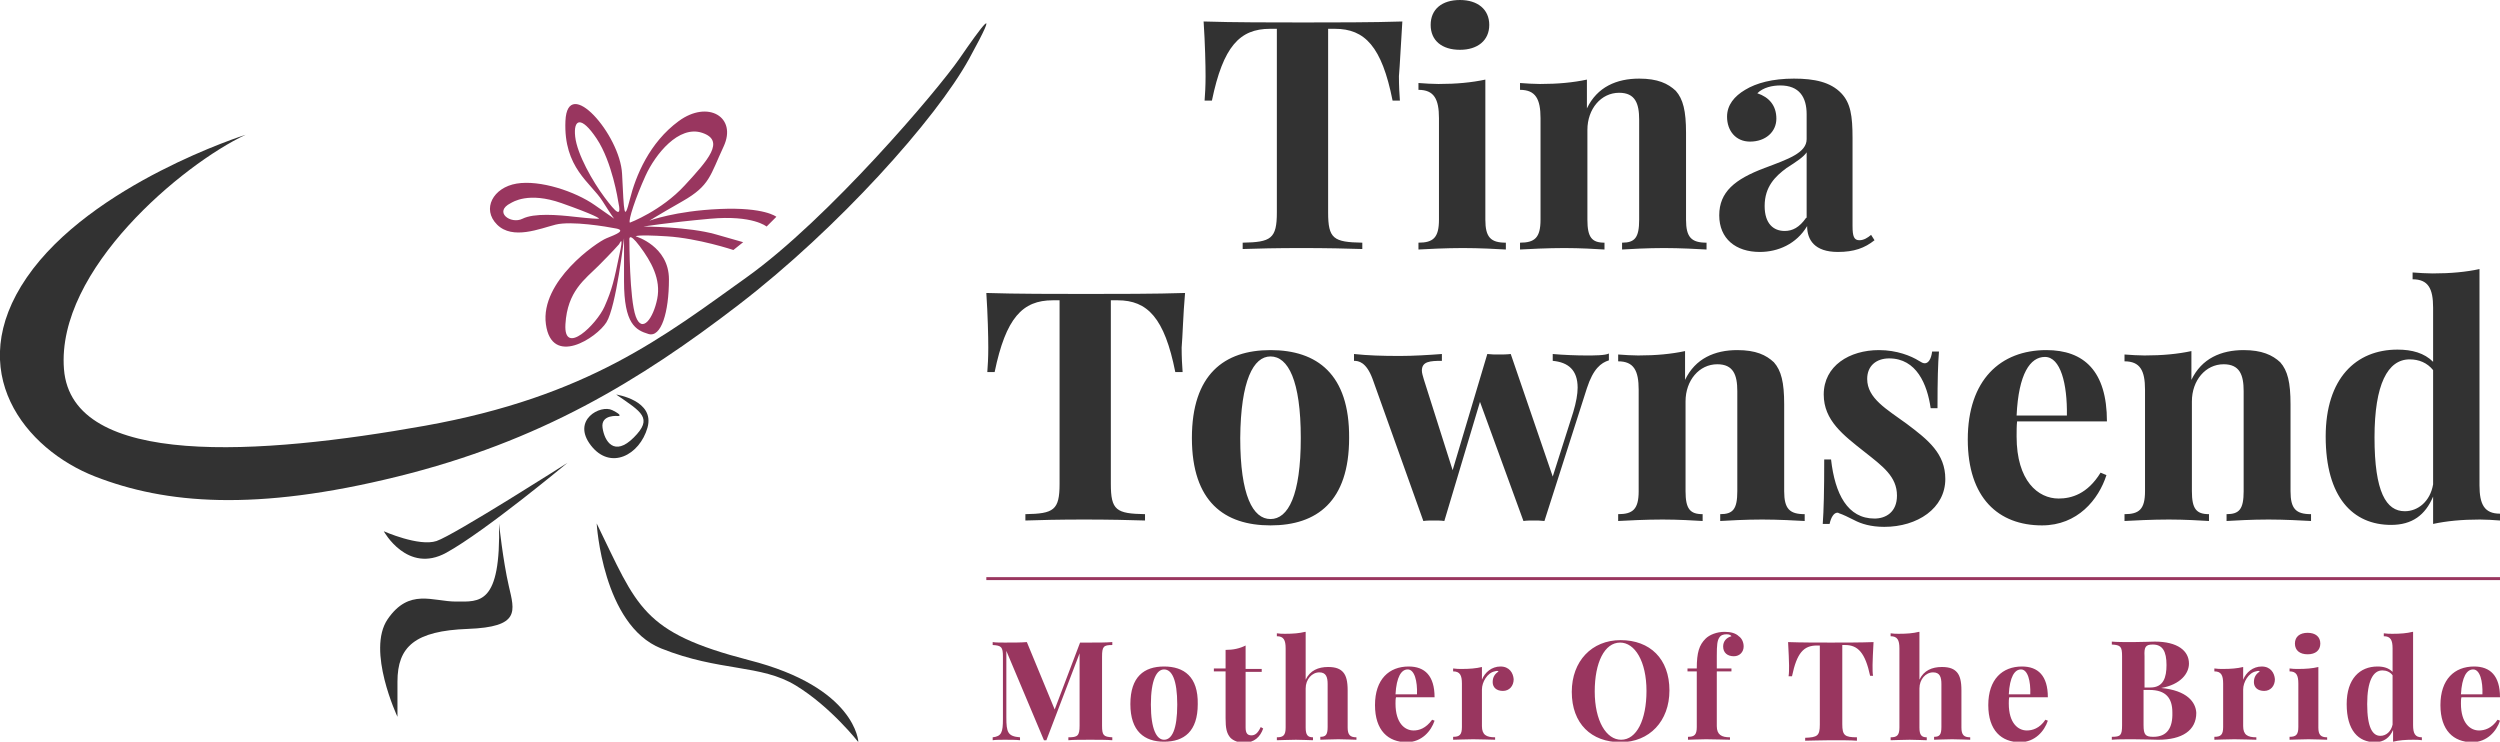 <?xml version="1.0" encoding="utf-8"?>
<!-- Generator: Adobe Illustrator 18.0.0, SVG Export Plug-In . SVG Version: 6.00 Build 0)  -->
<!DOCTYPE svg PUBLIC "-//W3C//DTD SVG 1.1//EN" "http://www.w3.org/Graphics/SVG/1.1/DTD/svg11.dtd">
<svg version="1.1" id="Layer_1" xmlns="http://www.w3.org/2000/svg" xmlns:xlink="http://www.w3.org/1999/xlink" x="0px" y="0px"
	 viewBox="0 0 512 151.9" enable-background="new 0 0 512 151.9" xml:space="preserve">
<g>
	<defs>
		<rect id="SVGID_1_" y="0" width="512" height="151.9"/>
	</defs>
	<clipPath id="SVGID_2_">
		<use xlink:href="#SVGID_1_"  overflow="visible"/>
	</clipPath>
	<path clip-path="url(#SVGID_2_)" fill="#323232" d="M50.3,27.6c0,0-31.6,10-44.8,29.2C-7.7,76,5.1,92,19.5,97.6
		c14.4,5.6,32.8,7.2,61.9,0c29.2-7.2,49.6-19.6,69.9-35.2s40.4-38,47.2-50.4c6.8-12.4,2.4-6.4-2,0c-4.4,6.4-26.8,32.8-43.6,44.8
		c-16.8,12-32.4,24.4-65.9,30.4c-33.6,6-72.3,8.8-73.9-11.6C11.5,55.2,37.5,33.6,50.3,27.6"/>
	<path clip-path="url(#SVGID_2_)" fill="#323232" d="M78.6,108.8c0,0,4.8,8.8,12.8,4.4c8-4.4,24.8-18.4,24.8-18.4
		s-23.2,14.8-26.8,16C85.8,112,78.6,108.8,78.6,108.8"/>
	<path clip-path="url(#SVGID_2_)" fill="#323232" d="M102.2,107.2c0,0,0.8,7.6,2,12.8c1.2,5.2,2.4,8.4-8.4,8.8
		c-10.8,0.4-14.4,3.6-14.4,10.8v7.2c0,0-6.4-13.6-2-20c4.4-6.4,9.2-3.6,14-3.6C98.2,123.2,102.6,124,102.2,107.2"/>
	<path clip-path="url(#SVGID_2_)" fill="#323232" d="M122.2,107.2c0,0,1.2,20.8,13.2,25.6c12,4.8,20.4,3.2,27.6,7.6
		c7.2,4.4,12.8,11.6,12.8,11.6s-0.4-11.2-22.4-16.8C131.4,129.5,130.6,124.4,122.2,107.2"/>
	<path clip-path="url(#SVGID_2_)" fill="#323232" d="M126.2,80.8c0,0,8,1.2,6.4,6.8c-1.6,5.6-7.6,8.8-11.6,3.6c-4-5.2,2-8.4,4.4-7.2
		c2.4,1.2,1.2,1.2,1.2,1.2s-3.6-0.4-3.2,2.4c0.4,2.8,2.4,6,6.4,2C133.8,85.6,131.4,84.4,126.2,80.8"/>
	<path clip-path="url(#SVGID_2_)" fill="#99365F" d="M129,45.6c-0.4-0.4,1.2-5.2,3.2-9.6c2-4.4,6.8-10.4,11.6-8.8
		c4.8,1.6,1.2,5.6-3.6,10.8S129,45.6,129,45.6 M131,50.4c2.4,3.2,4.4,6.8,3.6,10.8c-0.8,4-3.1,7.2-4.4,3.6
		c-1.3-3.6-1.3-15.6-1.3-15.6S128.6,47.2,131,50.4 M126.8,52.4c-1,4.8-1.4,6.8-3,10.4c-1.6,3.6-8.4,10.3-8,3.6c0.4-6.8,4-9.2,6.8-12
		c2.8-2.8,4.2-4.4,4.2-4.4S127.9,47.6,126.8,52.4 M123.8,40.4c-2.4-3.2-5.6-8.8-6-12.4c-0.4-3.6,1.2-4.4,4.4,0.4
		c3.2,4.8,4.4,12.8,4.4,12.8C127.4,44.8,126.2,43.6,123.8,40.4 M122.6,44.8c-0.4,0-1.3,0-4.9-0.4c-3.5-0.4-8.3-0.8-10.7,0.4
		c-2.4,1.2-6-1.4-2.4-3.2c0.4-0.2,3.6-2.4,10.4,0C121.8,44,123,44.8,122.6,44.8 M147.4,42.8c-9.2,0.4-14.4,2.4-14.4,2.4
		s1.2-0.8,6.8-4c5.6-3.2,5.6-5.2,8.4-11.2c2.8-6-3.2-9.6-9.2-5.2c-6,4.4-8.8,11.2-10,16c-1.2,4.8-1.2,2.8-1.6-5.2
		c-0.4-8-11.2-20.4-11.6-10.8c-0.4,9.6,5.2,12.6,7.6,16.4c1.9,3,2.3,3.5,2.4,3.6c0,0,0,0,0,0s0,0,0,0c-0.1-0.1-0.6-0.4-4-2.8
		c-4-2.8-11.2-5.2-16-4.4c-4.8,0.8-7.2,5.2-4,8.4c3.2,3.2,8.8,0.8,12,0c3.2-0.8,10.4,0.4,12.4,0.8c2,0.4,0,1.2-2,2
		c-2,0.8-13.6,8.8-12.4,17.6c1.2,8.8,10.4,2.8,12.4-0.4c2-3.2,3.6-17.2,3.6-17.2v8.8c0,8.8,2.4,10,5,10.8c2.6,0.8,4.2-4.4,4.2-11.2
		s-6.8-8.8-6.8-8.8s0-0.4,6.4,0c6.4,0.4,13.6,2.8,13.6,2.8l2-1.6l-5.6-1.6c-5.6-1.6-14.8-1.6-14.8-1.6s4.8-0.8,13.6-1.6
		c8.8-0.8,11.6,1.6,11.6,1.6l2-2C159,44.4,156.6,42.4,147.4,42.8"/>
	<path clip-path="url(#SVGID_2_)" fill="#323232" d="M492.5,104.7c-3.8,0-6.2-3.9-6.2-15.1c0-10.9,2.7-16,7.2-16
		c1.9,0,3.6,0.7,4.8,2.2v23.4C497.7,102.7,495.2,104.7,492.5,104.7 M507.8,55.1c-2.7,0.6-5.9,0.9-9.6,0.9c-1.3,0-2.7-0.1-4.1-0.2
		v1.4c3.2,0,4.2,1.9,4.2,5.8v11.1c-1.8-1.8-4.3-2.5-7.3-2.5c-8.5,0-14.7,5.9-14.7,17.8c0,12.5,5.6,18.1,13.4,18.1c4.3,0,7-2,8.6-5.8
		v5.6c2.8-0.6,5.9-0.9,9.6-0.9c1.3,0,2.7,0.1,4.1,0.2v-1.4c-3.2,0-4.2-1.9-4.2-5.8V55.1z M459.5,71.7c-4.6,0-8.6,1.7-10.7,6.1v-5.9
		c-2.8,0.6-5.9,0.9-9.6,0.9c-1.3,0-2.7-0.1-4.1-0.2v1.4c3.2,0,4.2,1.9,4.2,5.8v20.8c0,3.7-1.2,4.7-4.2,4.7v1.4
		c1.7-0.1,5.7-0.3,9.1-0.3c3.2,0,6.6,0.2,8.2,0.3v-1.4c-2.6,0-3.5-1.1-3.5-4.7V82.2c0-4.3,2.8-7.6,6.5-7.6c3.3,0,4.1,2.2,4.1,5.5
		v20.5c0,3.7-0.9,4.7-3.5,4.7v1.4c1.6-0.1,5.2-0.3,8.6-0.3c3.2,0,7,0.2,8.7,0.3v-1.4c-3.1,0-4.2-1.1-4.2-4.7V82.8
		c0-4.5-0.6-6.9-2.1-8.6C465.4,72.7,463.2,71.7,459.5,71.7 M418.8,73.1c3.2,0,4.6,5.5,4.5,12h-10.3
		C413.4,76.5,415.8,73.1,418.8,73.1 M421.6,102.1c-4.2,0-8.6-3.6-8.6-12.7c0-1.1,0-2.2,0.1-3.1h18.4c0-10.3-4.7-14.6-12.4-14.6
		c-9.4,0-16.1,6.1-16.1,18.3c0,12,6.3,17.6,15.2,17.6c7.3,0,11.6-5.3,13.2-10.3l-1.2-0.5C427.5,101.2,424.2,102.1,421.6,102.1
		 M384.8,71.7c-6,0-11.3,3.2-11.3,9.1c0,5.3,4,8.3,8.3,11.7c3.8,3,6.7,5.1,6.7,9c0,3.4-2.3,4.7-4.6,4.7c-5.5,0-8.1-5-8.9-12.1h-1.4
		c0,6.7-0.1,10.3-0.3,13.2h1.4c0.3-1.4,0.9-2.3,1.6-2.3c0.1,0,0.2,0,0.3,0.1c0.9,0.3,1.9,0.8,3.1,1.4c1.5,0.8,3.5,1.4,6.2,1.4
		c6.8,0,12.5-3.8,12.5-9.8c0-5.2-3.5-8-7.9-11.3c-4.1-3-8.1-5.2-8.1-9.2c0-2.7,1.9-4.2,4.5-4.2c5.6,0,7.8,5.3,8.5,10.2h1.4
		c0-5.9,0.1-9.1,0.3-11.6h-1.4c-0.2,1.6-0.8,2.4-1.5,2.4c-0.4,0-0.7-0.2-1.2-0.5C391.4,72.9,388.5,71.7,384.8,71.7 M355.8,71.7
		c-4.6,0-8.6,1.7-10.7,6.1v-5.9c-2.8,0.6-5.9,0.9-9.6,0.9c-1.3,0-2.7-0.1-4.1-0.2v1.4c3.2,0,4.2,1.9,4.2,5.8v20.8
		c0,3.7-1.2,4.7-4.2,4.7v1.4c1.7-0.1,5.7-0.3,9.1-0.3c3.2,0,6.6,0.2,8.2,0.3v-1.4c-2.6,0-3.5-1.1-3.5-4.7V82.2
		c0-4.3,2.8-7.6,6.5-7.6c3.3,0,4.1,2.2,4.1,5.5v20.5c0,3.7-0.9,4.7-3.5,4.7v1.4c1.6-0.1,5.2-0.3,8.6-0.3c3.2,0,7,0.2,8.7,0.3v-1.4
		c-3.1,0-4.2-1.1-4.2-4.7V82.8c0-4.5-0.6-6.9-2.1-8.6C361.7,72.7,359.6,71.7,355.8,71.7 M324.8,72.8c-1.8,0-4.7-0.1-6.8-0.3v1.4
		c3.2,0.3,5.1,1.9,5.1,5.5c0,1.3-0.3,3-0.9,5l-4.2,13.2l-8.6-25.1c-0.8,0.1-1.7,0.1-2.5,0.1c-0.8,0-1.5,0-2.3-0.1h0l-7.1,23.8
		l-5.9-18.6c-0.2-0.7-0.4-1.3-0.4-1.8c0-1.9,1.7-2,4.1-2v-1.4c-2.6,0.2-5.9,0.4-8.6,0.4c-3.7,0-6.6-0.1-9.4-0.4v1.4
		c0.9,0,2.5,0.2,3.8,3.7l10.4,29.1c0.7-0.1,1.4-0.1,2.2-0.1c0.7,0,1.4,0,2.1,0.1l7.3-24.4l8.9,24.4c0.7-0.1,1.4-0.1,2.1-0.1
		c0.7,0,1.4,0,2.2,0.1l8.7-27.2c1.3-4,2.9-5.2,4.5-5.7v-1.4C328.7,72.8,326.6,72.8,324.8,72.8 M260.2,73c3.6,0,6.2,4.9,6.2,16.7
		c0,11.8-2.6,16.6-6.2,16.6c-3.6,0-6.2-4.8-6.2-16.6C254.1,77.9,256.7,73,260.2,73 M260.2,71.7c-9.5,0-16.1,5-16.1,18
		c0,13.1,6.7,17.9,16.1,17.9c9.5,0,16.1-4.9,16.1-17.9C276.4,76.6,269.7,71.7,260.2,71.7 M242.7,60c-5.9,0.2-14.4,0.2-20.3,0.2
		c-5.9,0-14.4,0-20.4-0.2c0.3,4.5,0.4,9,0.4,11.2c0,2-0.1,3.8-0.2,5h1.5c2.3-11.1,5.7-14.7,11.9-14.7h1.4v37.6c0,5.4-1.2,6.1-7,6.2
		v1.3c2.6-0.1,7.2-0.2,12-0.2c4.9,0,9.7,0.1,12.5,0.2v-1.3c-5.9-0.1-7-0.8-7-6.2V61.5h1.4c6.1,0,9.6,3.6,11.8,14.7h1.5
		c-0.1-1.2-0.2-3.1-0.2-5C242.2,69,242.3,64.5,242.7,60"/>
	<path clip-path="url(#SVGID_2_)" fill="#323232" d="M369.9,44.6c-1.4,2-2.8,2.7-4.4,2.7c-2.3,0-4.1-1.5-4.1-5.1
		c0-4,2.2-6.1,4.5-7.8c2.2-1.4,3.5-2.3,4.1-3.2V44.6z M367.4,16.1c-4.4,0-7.7,0.9-10,2.3c-2.2,1.3-3.7,3.1-3.7,5.5
		c0,2.9,1.8,5.1,4.7,5.1c3.2,0,5.4-2,5.4-4.7c0-2.7-1.5-4.4-3.9-5.2c1.2-1.2,3.1-1.6,4.7-1.6c3.9,0,5.4,2.4,5.4,5.9v5.1
		c0,2.8-3.8,4.1-8.6,5.9c-6.1,2.3-9.3,4.9-9.3,9.7c0,4.8,3.4,7.5,8.3,7.5c3.7,0,7.5-1.6,9.7-5.3c0,2.8,1.5,5.3,6.3,5.3
		c3.3,0,5.5-0.8,7.5-2.4l-0.7-1.1c-0.7,0.6-1.5,1.1-2.4,1.1c-1.1,0-1.4-0.8-1.4-2.9V28.3c0-4.6-0.4-7.2-2.3-9.2
		C374.9,16.8,371.6,16.1,367.4,16.1 M335.7,16.1c-4.6,0-8.6,1.7-10.7,6.1v-5.9c-2.8,0.6-5.9,0.9-9.6,0.9c-1.3,0-2.7-0.1-4.1-0.2v1.4
		c3.2,0,4.2,1.9,4.2,5.8V45c0,3.7-1.2,4.7-4.2,4.7v1.4c1.7-0.1,5.7-0.3,9.1-0.3c3.2,0,6.6,0.2,8.2,0.3v-1.4c-2.6,0-3.5-1.1-3.5-4.7
		V26.6c0-4.3,2.8-7.6,6.5-7.6c3.3,0,4.1,2.2,4.1,5.5V45c0,3.7-0.9,4.7-3.5,4.7v1.4c1.6-0.1,5.2-0.3,8.6-0.3c3.2,0,7,0.2,8.7,0.3
		v-1.4c-3.1,0-4.2-1.1-4.2-4.7V27.2c0-4.5-0.6-6.9-2.1-8.6C341.6,17.1,339.5,16.1,335.7,16.1 M304.2,16.3c-2.8,0.6-5.9,0.9-9.6,0.9
		c-1.3,0-2.7-0.1-4.1-0.2v1.4c3.2,0,4.2,1.9,4.2,5.8V45c0,3.7-1.2,4.7-4.2,4.7v1.4c1.7-0.1,5.7-0.3,9.1-0.3c3.4,0,7.1,0.2,8.8,0.3
		v-1.4c-3.1,0-4.2-1.1-4.2-4.7V16.3z M299,0c-3.7,0-6,1.9-6,5.1c0,3.2,2.3,5.1,6,5.1c3.6,0,6-1.9,6-5.1C305,1.9,302.6,0,299,0
		 M287.2,4.4c-5.9,0.2-14.4,0.2-20.3,0.2c-5.9,0-14.4,0-20.4-0.2c0.3,4.5,0.4,9,0.4,11.2c0,2-0.1,3.8-0.2,5h1.5
		c2.3-11.1,5.7-14.7,11.9-14.7h1.4v37.6c0,5.4-1.2,6.1-7,6.2v1.3c2.6-0.1,7.2-0.2,12-0.2c4.9,0,9.7,0.1,12.5,0.2v-1.3
		c-5.9-0.1-7-0.8-7-6.2V5.9h1.4c6.1,0,9.6,3.6,11.8,14.7h1.5c-0.1-1.2-0.2-3.1-0.2-5C286.7,13.4,286.9,8.9,287.2,4.4"/>
	<line clip-path="url(#SVGID_2_)" fill="none" stroke="#99365F" stroke-width="0.605" x1="202" y1="118.5" x2="512" y2="118.5"/>
	<path clip-path="url(#SVGID_2_)" fill="#99365F" d="M506.5,137.1c1.4,0,2,2.4,1.9,5.1H504C504.2,138.6,505.2,137.1,506.5,137.1
		 M507.7,149.6c-1.8,0-3.7-1.5-3.7-5.5c0-0.5,0-0.9,0.1-1.3h7.9c0-4.4-2-6.3-5.3-6.3c-4,0-6.9,2.6-6.9,7.9c0,5.2,2.7,7.6,6.5,7.6
		c3.1,0,5-2.3,5.7-4.4l-0.5-0.2C510.3,149.2,508.8,149.6,507.7,149.6 M487.5,150.7c-1.6,0-2.7-1.7-2.7-6.5c0-4.7,1.2-6.9,3.1-6.9
		c0.8,0,1.6,0.3,2.1,1v10.1C489.7,149.8,488.7,150.7,487.5,150.7 M494.1,129.4c-1.2,0.3-2.5,0.4-4.1,0.4c-0.6,0-1.2,0-1.8-0.1v0.6
		c1.4,0,1.8,0.8,1.8,2.5v4.8c-0.8-0.8-1.8-1.1-3.1-1.1c-3.6,0-6.3,2.5-6.3,7.7c0,5.4,2.4,7.8,5.8,7.8c1.8,0,3-0.9,3.7-2.5v2.4
		c1.2-0.3,2.6-0.4,4.1-0.4c0.6,0,1.2,0,1.8,0.1v-0.6c-1.4,0-1.8-0.8-1.8-2.5V129.4z M474.8,136.6c-1.2,0.3-2.6,0.4-4.1,0.4
		c-0.6,0-1.2,0-1.8-0.1v0.6c1.4,0,1.8,0.8,1.8,2.5v8.9c0,1.6-0.5,2-1.8,2v0.6c0.7,0,2.5-0.1,3.9-0.1c1.5,0,3.1,0.1,3.8,0.1V151
		c-1.3,0-1.8-0.5-1.8-2V136.6z M472.6,129.6c-1.6,0-2.6,0.8-2.6,2.2c0,1.4,1,2.2,2.6,2.2c1.6,0,2.6-0.8,2.6-2.2
		C475.2,130.4,474.2,129.6,472.6,129.6 M463.2,136.5c-1.8,0-3.2,1.2-3.8,2.7v-2.6c-1.2,0.3-2.6,0.4-4.1,0.4c-0.6,0-1.2,0-1.8-0.1
		v0.6c1.4,0,1.8,0.8,1.8,2.5v8.9c0,1.6-0.5,2-1.8,2v0.6c0.8,0,2.5-0.1,4.1-0.1c1.8,0,3.6,0.1,4.5,0.1V151c-1.8,0-2.7-0.5-2.7-2.3
		v-7.5c0-1.5,1.1-3.4,2.6-3.7c0.1,0,0.3-0.1,0.4-0.1c0.1,0,0.3,0,0.4,0.1c-0.7,0.5-1.2,1.1-1.2,2.2c0,1.1,0.8,1.8,2.1,1.8
		s2.2-1,2.2-2.4C465.8,137.8,465,136.5,463.2,136.5 M441,150.9c-1.6,0-2-0.4-2-2.4v-7.2h1.2c3.4,0,4.7,1.7,4.7,4.6
		C445,149.1,443.8,150.9,441,150.9 M440.9,132c2,0,2.8,1.4,2.8,4.2c0,2.5-0.6,4.6-3.3,4.6h-1.2v-6.4
		C439.1,132.5,439.4,132,440.9,132 M442.6,140.9c4-0.7,5.7-3,5.7-5c0-2.6-2.3-4.5-7-4.5c-0.7,0-2.6,0.1-4.5,0.1
		c-1.6,0-3.3,0-4.3-0.1v0.6c1.8,0.1,2.1,0.4,2.1,2.4v14.1c0,2.1-0.3,2.4-2.1,2.4v0.6c1-0.1,2.7-0.1,4.4-0.1c2.4,0,4.2,0.1,5.1,0.1
		c4.9,0,7.8-1.9,7.8-5.5C449.7,143.8,447.9,141.4,442.6,140.9L442.6,140.9z M413.9,137.1c1.4,0,2,2.4,1.9,5.1h-4.4
		C411.6,138.6,412.6,137.1,413.9,137.1 M415.1,149.6c-1.8,0-3.7-1.5-3.7-5.5c0-0.5,0-0.9,0.1-1.3h7.9c0-4.4-2-6.3-5.3-6.3
		c-4,0-6.9,2.6-6.9,7.9c0,5.2,2.7,7.6,6.5,7.6c3.1,0,5-2.3,5.7-4.4l-0.5-0.2C417.7,149.2,416.2,149.6,415.1,149.6 M393,129.4
		c-1.2,0.3-2.5,0.4-4.1,0.4c-0.6,0-1.1,0-1.7-0.1v0.6c1.4,0,1.8,0.8,1.8,2.5v16.2c0,1.6-0.5,2-1.8,2v0.6c0.7,0,2.5-0.1,3.9-0.1
		c1.4,0,2.9,0.1,3.5,0.1V151c-1.1,0-1.5-0.5-1.5-2V141c0-1.9,1.3-3.3,2.8-3.3c1.4,0,1.7,1,1.7,2.4v8.8c0,1.6-0.4,2-1.5,2v0.6
		c0.7,0,2.2-0.1,3.7-0.1c1.4,0,3,0.1,3.7,0.1V151c-1.3,0-1.8-0.5-1.8-2v-7.6c0-1.9-0.3-3-0.9-3.7c-0.6-0.7-1.5-1.1-3.1-1.1
		c-2,0-3.7,0.7-4.6,2.6V129.4z M383.7,131.5c-2.6,0.1-6.2,0.1-8.7,0.1c-2.5,0-6.2,0-8.8-0.1c0.1,1.9,0.2,3.9,0.2,4.8
		c0,0.8,0,1.6-0.1,2.2h0.7c1-4.8,2.4-6.3,5.1-6.3h0.6v16.2c0,2.3-0.5,2.6-3,2.7v0.6c1.1,0,3.1-0.1,5.2-0.1c2.1,0,4.2,0,5.4,0.1V151
		c-2.5,0-3-0.4-3-2.7v-16.2h0.6c2.6,0,4.1,1.6,5.1,6.3h0.6c-0.1-0.5-0.1-1.3-0.1-2.2C383.5,135.4,383.6,133.4,383.7,131.5
		 M353.2,129.4c-1.6,0-3.1,0.6-3.9,1.4c-1.3,1.3-1.8,2.8-1.8,6.1h-1.9v0.6h1.9v11.4c0,1.6-0.5,2-1.8,2v0.6c0.7,0,2.2-0.1,3.7-0.1
		c2,0,3.9,0.1,4.9,0.1V151c-1.7,0-2.7-0.5-2.7-2.3v-11.2h3v-0.6h-3v-2.6c0-2.2,0.1-3.1,0.5-3.7c0.3-0.5,0.8-0.7,1.5-0.7
		c0.6,0,0.9,0.2,1,0.4c-1.1,0.3-1.7,1.1-1.7,2.1c0,1.3,0.9,2,2.2,2c1.2,0,2-0.9,2-2c0-0.9-0.4-1.7-1-2.1
		C355.5,129.7,354.5,129.4,353.2,129.4 M331.8,131.6c3,0,5.4,3.8,5.4,9.9c0,5.9-2,10-5.2,10c-3,0-5.4-3.8-5.4-9.9
		C326.6,135.7,328.6,131.6,331.8,131.6 M331.9,131.1c-5.9,0-10,4.3-10,10.6c0,6.5,4,10.3,10,10.3c5.9,0,10-4.3,10-10.6
		C341.9,134.9,337.9,131.1,331.9,131.1 M307.3,136.5c-1.8,0-3.2,1.2-3.8,2.7v-2.6c-1.2,0.3-2.6,0.4-4.1,0.4c-0.6,0-1.2,0-1.8-0.1
		v0.6c1.4,0,1.8,0.8,1.8,2.5v8.9c0,1.6-0.5,2-1.8,2v0.6c0.8,0,2.5-0.1,4.1-0.1c1.8,0,3.6,0.1,4.5,0.1V151c-1.8,0-2.7-0.5-2.7-2.3
		v-7.5c0-1.5,1.1-3.4,2.6-3.7c0.1,0,0.3-0.1,0.4-0.1c0.1,0,0.3,0,0.4,0.1c-0.7,0.5-1.2,1.1-1.2,2.2c0,1.1,0.8,1.8,2.1,1.8
		c1.3,0,2.2-1,2.2-2.4C309.9,137.8,309.1,136.5,307.3,136.5 M288.3,137.1c1.4,0,2,2.4,1.9,5.1h-4.4C286,138.6,287,137.1,288.3,137.1
		 M289.5,149.6c-1.8,0-3.7-1.5-3.7-5.5c0-0.5,0-0.9,0.1-1.3h7.9c0-4.4-2-6.3-5.3-6.3c-4,0-6.9,2.6-6.9,7.9c0,5.2,2.7,7.6,6.5,7.6
		c3.1,0,5-2.3,5.7-4.4l-0.5-0.2C292,149.2,290.6,149.6,289.5,149.6 M267.3,129.4c-1.2,0.3-2.5,0.4-4.1,0.4c-0.6,0-1.1,0-1.7-0.1v0.6
		c1.4,0,1.8,0.8,1.8,2.5v16.2c0,1.6-0.5,2-1.8,2v0.6c0.7,0,2.5-0.1,3.9-0.1c1.4,0,2.9,0.1,3.5,0.1V151c-1.1,0-1.5-0.5-1.5-2V141
		c0-1.9,1.3-3.3,2.8-3.3c1.4,0,1.7,1,1.7,2.4v8.8c0,1.6-0.4,2-1.5,2v0.6c0.7,0,2.2-0.1,3.7-0.1c1.4,0,3,0.1,3.7,0.1V151
		c-1.3,0-1.8-0.5-1.8-2v-7.6c0-1.9-0.3-3-0.9-3.7c-0.6-0.7-1.5-1.1-3.1-1.1c-2,0-3.7,0.7-4.6,2.6V129.4z M255.1,136.9v-4.7
		c-1.2,0.6-2.5,0.9-4.1,0.9v3.8h-2.4v0.6h2.4v9.6c0,2,0.2,3.1,1,4c0.6,0.6,1.6,1,2.8,1c2.1,0,3.3-1.2,3.9-2.9l-0.5-0.3
		c-0.6,1.3-1.2,1.7-1.9,1.7c-0.8,0-1.2-0.4-1.2-1.6v-11.4h3.3v-0.6H255.1z M238.4,137.1c1.6,0,2.7,2.1,2.7,7.2
		c0,5.1-1.1,7.2-2.7,7.2c-1.5,0-2.7-2.1-2.7-7.2C235.7,139.2,236.9,137.1,238.4,137.1 M238.4,136.5c-4.1,0-6.9,2.1-6.9,7.7
		c0,5.6,2.9,7.7,6.9,7.7c4.1,0,6.9-2.1,6.9-7.7C245.4,138.6,242.5,136.5,238.4,136.5 M227.7,131.5c-1.1,0.1-2.8,0.1-4.5,0.1h-2
		l-5.2,13.7l-5.7-13.8c-1.2,0.1-2.8,0.1-4.5,0.1c-0.9,0-1.9,0-2.5-0.1v0.6c1.8,0.1,2.1,0.4,2.1,2.4v12.8c0,2.7-0.3,3.5-2.1,3.7v0.6
		c0.6-0.1,1.6-0.1,2.5-0.1c1,0,2.3,0,3.1,0.1V151c-2.5-0.2-2.8-1-2.8-4.1v-13.6l7.7,18.3h0.5l6.8-17.8v14.8c0,2.1-0.4,2.4-2.3,2.4
		v0.6c1-0.1,2.7-0.1,4.5-0.1c1.6,0,3.4,0,4.5,0.1V151c-1.8-0.1-2.1-0.4-2.1-2.4v-14.1c0-2.1,0.3-2.4,2.1-2.4V131.5z"/>
</g>
</svg>
